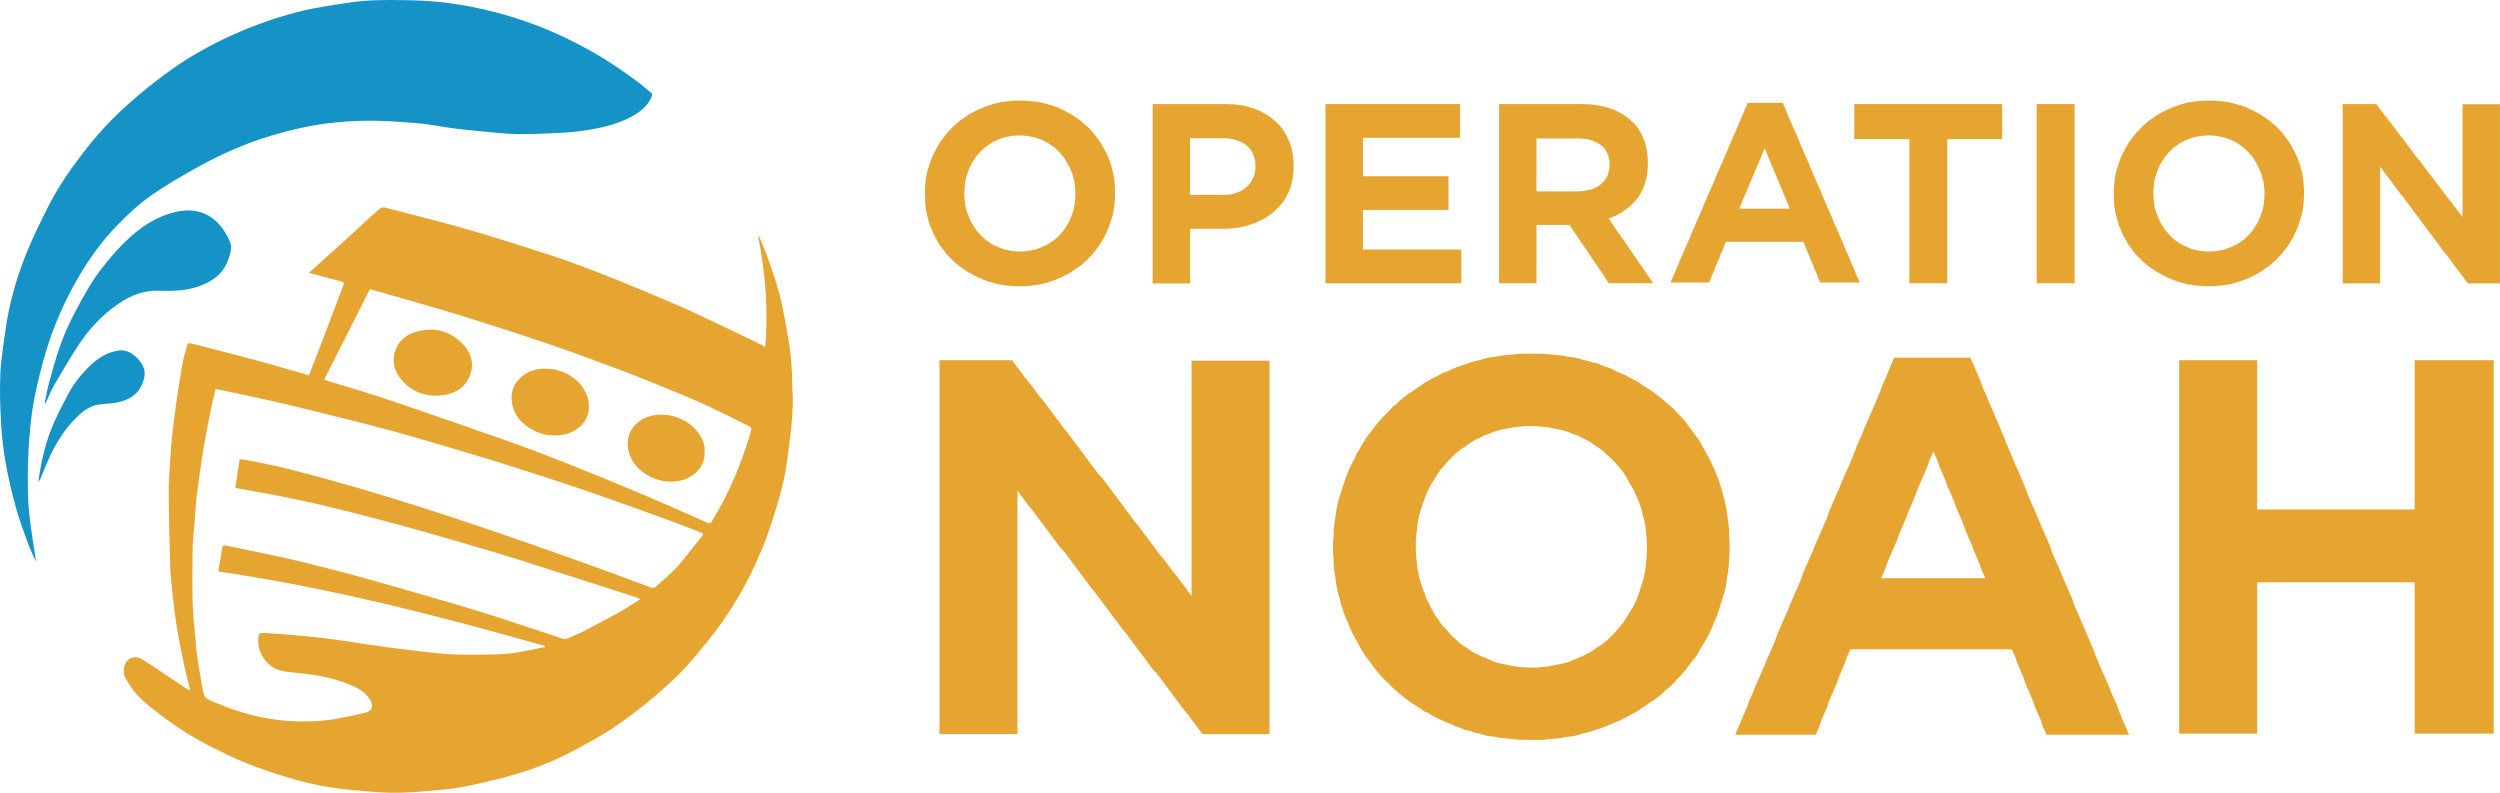 <svg xmlns="http://www.w3.org/2000/svg" id="Layer_1" viewBox="0 0 432.13 137.04"><defs><style>.cls-1{fill:#1693c6;}.cls-1,.cls-2{stroke-width:0px;}.cls-2{fill:#e6a431;}</style></defs><path class="cls-2" d="M32.89,119.38c-.37-1.54-.75-2.95-1.05-4.36-.46-2.19-.91-4.37-1.27-6.58-.33-2.01-.56-4.03-.78-6.05-.18-1.63-.33-3.26-.38-4.9-.13-4.06-.22-8.12-.25-12.17-.01-1.88.13-3.76.25-5.64.1-1.57.22-3.14.39-4.71.22-2.02.48-4.04.77-6.06.31-2.13.65-4.26,1.04-6.38.17-.95.52-1.86.74-2.8.1-.45.3-.47.68-.37,3.95,1.03,7.91,2.02,11.85,3.08,2.82.76,5.62,1.61,8.52,2.44.4-1.03.82-2.05,1.21-3.08,1.19-3.11,2.37-6.22,3.55-9.33.4-1.04.77-2.09,1.19-3.13.17-.42.09-.57-.36-.69-1.84-.47-3.67-.98-5.59-1.5,2.06-1.85,4.07-3.65,6.07-5.46,1.1-.99,2.17-2,3.26-3,.98-.9,1.94-1.81,2.95-2.66.2-.17.62-.21.9-.14,4.84,1.26,9.7,2.46,14.51,3.85,4.63,1.33,9.22,2.81,13.8,4.29,2.54.82,5.04,1.74,7.53,2.69,2.93,1.12,5.84,2.3,8.73,3.51,2.94,1.23,5.88,2.46,8.77,3.79,3.92,1.81,7.79,3.71,11.68,5.57.19.09.36.22.68.41.54-6.49.03-12.82-1.22-19.11.05-.01.1-.02.15-.03.44,1.06.91,2.11,1.31,3.19,1.1,2.98,2.11,6,2.76,9.12.38,1.81.69,3.65,1,5.48.44,2.57.65,5.16.66,7.76,0,1.11.15,2.23.1,3.34-.07,1.75-.17,3.49-.39,5.23-.34,2.73-.61,5.48-1.21,8.15-.68,3.01-1.64,5.96-2.62,8.89-.62,1.87-1.45,3.68-2.25,5.48-1.56,3.52-3.54,6.81-5.71,9.98-1.31,1.92-2.83,3.7-4.31,5.5-1.13,1.36-2.29,2.72-3.57,3.94-1.74,1.67-3.54,3.27-5.42,4.78-1.89,1.52-3.85,2.97-5.87,4.31-1.76,1.16-3.62,2.16-5.47,3.18-3.65,2.02-7.49,3.61-11.49,4.75-2.83.81-5.71,1.5-8.6,2.05-2.24.43-4.54.6-6.82.79-1.96.16-3.93.29-5.9.25-2.21-.05-4.42-.31-6.63-.49-3.53-.29-6.99-.97-10.38-1.96-2.56-.75-5.11-1.59-7.59-2.57-2.25-.89-4.43-1.98-6.6-3.08-3.17-1.61-6.15-3.54-8.95-5.73-1.19-.93-2.4-1.86-3.43-2.95-.85-.89-1.53-1.97-2.14-3.05-.43-.76-.36-1.67-.02-2.5.42-1.03,1.77-1.43,2.88-.75,1.58.97,3.1,2.04,4.65,3.06,1.03.69,2.07,1.38,3.1,2.06.16.1.33.18.58.31ZM41.45,79.36c.91.15,1.72.25,2.53.42,2.14.45,4.3.87,6.42,1.42,3.72.96,7.43,1.98,11.13,3.04,3.56,1.03,7.09,2.12,10.62,3.24,3.91,1.24,7.81,2.52,11.7,3.84,4.55,1.55,9.08,3.14,13.6,4.74,3.02,1.06,6.02,2.16,9.02,3.25,2.02.74,4.03,1.51,6.05,2.24.23.08.61.05.78-.09,1.01-.86,1.98-1.75,2.94-2.66.56-.53,1.08-1.1,1.57-1.7,1.19-1.46,2.35-2.96,3.54-4.42.32-.39.11-.51-.21-.63-1.67-.65-3.33-1.32-5.01-1.93-4.75-1.72-9.49-3.46-14.26-5.1-4.71-1.62-9.46-3.15-14.21-4.65-4.13-1.31-8.29-2.53-12.45-3.76-2.8-.83-5.61-1.65-8.44-2.4-3.64-.97-7.3-1.87-10.96-2.78-2.96-.74-5.92-1.47-8.9-2.14-3.18-.72-6.37-1.37-9.64-2.07-.28,1.21-.59,2.41-.83,3.63-.43,2.13-.85,4.26-1.22,6.4-.26,1.5-.46,3.01-.68,4.51-.22,1.57-.44,3.14-.62,4.72-.13,1.18-.17,2.37-.26,3.55-.13,1.72-.37,3.44-.37,5.16-.01,4.63-.2,9.27.37,13.9.17,1.41.21,2.85.4,4.26.25,1.78.58,3.55.89,5.31.35,1.98.36,1.98,2.06,2.7.15.07.31.12.47.19,4.01,1.71,8.19,2.79,12.54,3.09,2.11.14,4.27.09,6.37-.14,2.21-.25,4.4-.79,6.58-1.25,1.36-.29,1.72-1.24.95-2.39-.98-1.47-2.51-2.18-4.08-2.77-2.89-1.08-5.91-1.56-8.98-1.83-.8-.07-1.6-.17-2.38-.36-2.24-.56-3.93-2.98-3.85-5.25.04-1.17.1-1.3,1.3-1.23,2.19.13,4.38.31,6.56.51,1.9.18,3.8.4,5.69.66,1.97.26,3.93.61,5.9.89,1.95.28,3.91.54,5.86.78,1.87.23,3.75.46,5.63.64,1.38.13,2.77.25,4.15.25,2.69,0,5.38.07,8.06-.16,2.17-.19,4.3-.76,6.45-1.16,0-.06-.01-.11-.02-.17-18.58-5.28-37.27-10.06-56.44-12.88,0-.14-.02-.25,0-.35.21-1.2.47-2.4.62-3.61.07-.56.33-.58.73-.5,1.22.24,2.44.49,3.66.75,3.07.66,6.15,1.26,9.2,2.01,4.07.99,8.13,2.04,12.16,3.17,5.53,1.54,11.05,3.17,16.56,4.78,2.12.62,4.22,1.3,6.33,1.99,3.08,1,6.15,2.05,9.24,3.04.62.2,1.23.61,1.95.26.81-.39,1.67-.7,2.47-1.12,2.14-1.11,4.28-2.22,6.39-3.4,1.21-.67,2.36-1.46,3.62-2.25-.21-.1-.31-.17-.42-.2-1.26-.41-2.52-.82-3.78-1.22-5.03-1.62-10.06-3.24-15.1-4.84-2.25-.71-4.5-1.41-6.76-2.08-3.71-1.1-7.43-2.18-11.15-3.24-3.02-.85-6.04-1.67-9.08-2.47-3.07-.8-6.15-1.57-9.24-2.3-2.25-.53-4.51-1-6.78-1.45-2.57-.5-5.15-.94-7.72-1.41.25-1.61.5-3.26.76-4.93ZM56.05,65.62c.13.06.2.11.28.13,3.56,1.1,7.15,2.12,10.68,3.31,6.82,2.3,13.62,4.67,20.41,7.06,3.39,1.2,6.76,2.47,10.1,3.79,4.27,1.69,8.51,3.43,12.74,5.21,4.02,1.69,8.01,3.47,12,5.23.39.17.6.09.79-.24.74-1.3,1.52-2.58,2.2-3.92,1.89-3.76,3.41-7.66,4.56-11.71.13-.47.04-.64-.36-.83-1.37-.66-2.72-1.37-4.09-2.02-1.93-.92-3.84-1.87-5.81-2.7-3.69-1.55-7.39-3.09-11.13-4.52-4.29-1.64-8.6-3.24-12.94-4.73-4.87-1.67-9.78-3.25-14.7-4.79-3.79-1.19-7.62-2.27-11.44-3.38-1.79-.52-3.59-1.02-5.4-1.53-2.64,5.23-5.26,10.41-7.9,15.63Z"></path><path class="cls-1" d="M6.24,97.1c-.44-.97-.92-1.86-1.26-2.8-.79-2.17-1.61-4.33-2.23-6.55-.71-2.57-1.32-5.18-1.79-7.81-.4-2.27-.65-4.58-.78-6.88-.16-2.83-.24-5.67-.12-8.5.11-2.47.54-4.93.87-7.38.61-4.52,1.85-8.89,3.52-13.12,1.12-2.83,2.49-5.57,3.85-8.3,1.69-3.37,3.85-6.47,6.15-9.45,2.24-2.92,4.73-5.64,7.47-8.09,2.46-2.21,5.06-4.3,7.75-6.22,3.17-2.25,6.58-4.14,10.12-5.77,4.19-1.93,8.53-3.43,13.01-4.48,2.26-.53,4.58-.81,6.87-1.2,3.63-.61,7.29-.58,10.95-.51,2.38.05,4.77.19,7.13.52,5.07.69,10.01,1.95,14.81,3.76,3.39,1.28,6.65,2.84,9.81,4.63,2.89,1.64,5.62,3.51,8.27,5.51.63.47,1.18,1.04,1.82,1.5.33.24.29.43.17.74-.49,1.25-1.39,2.15-2.49,2.87-2.24,1.47-4.78,2.2-7.37,2.7-1.72.33-3.47.54-5.22.65-2.73.16-5.48.28-8.21.25-2.12-.03-4.25-.3-6.37-.49-1.62-.15-3.24-.32-4.86-.53-1.25-.16-2.49-.41-3.74-.59-.79-.12-1.59-.22-2.39-.28-2.12-.15-4.24-.34-6.37-.39-1.96-.05-3.93-.02-5.88.13-2.07.16-4.15.39-6.18.78-2.29.44-4.56,1.02-6.8,1.69-4.29,1.27-8.36,3.09-12.27,5.23-2.89,1.59-5.77,3.24-8.46,5.14-2.11,1.49-4.03,3.3-5.84,5.16-2.63,2.7-4.81,5.77-6.71,9.05-2.38,4.11-4.27,8.43-5.61,12.98-.71,2.42-1.32,4.88-1.83,7.36-.39,1.86-.63,3.76-.81,5.65-.21,2.17-.36,4.34-.39,6.52-.04,2.54-.06,5.1.17,7.63.26,2.95.81,5.88,1.24,8.9Z"></path><path class="cls-1" d="M7.73,69.64c.25-1.17.44-2.36.76-3.52.55-2.01,1.1-4.02,1.78-5.98.57-1.66,1.24-3.3,2.03-4.87,1.09-2.17,2.26-4.31,3.53-6.38.87-1.42,1.93-2.72,2.98-4.01.93-1.14,1.93-2.23,2.99-3.25,2.28-2.19,4.84-3.98,7.93-4.84,3.11-.87,5.96-.45,8.2,2.05.77.87,1.4,1.93,1.84,3.01.41,1.01,0,2.1-.35,3.1-.86,2.43-2.76,3.72-5.06,4.54-2.25.8-4.59.84-6.94.76-2.57-.09-4.81.81-6.88,2.21-2.83,1.91-5.12,4.37-6.99,7.21-1.51,2.3-2.9,4.69-4.28,7.07-.54.94-.92,1.97-1.37,2.96-.06-.02-.11-.03-.17-.05Z"></path><path class="cls-1" d="M6.62,83.35c.41-3.15,1.06-6.07,2.12-8.85.82-2.15,1.91-4.21,2.98-6.26,1.01-1.94,2.37-3.64,3.97-5.14,1.35-1.27,2.91-2.24,4.79-2.51.94-.14,1.83.17,2.57.73.78.59,1.43,1.33,1.79,2.28.36.97.09,1.89-.26,2.76-.84,2.05-2.6,2.91-4.64,3.27-.91.16-1.85.15-2.78.28-1.36.19-2.47.89-3.46,1.79-2.34,2.13-3.98,4.76-5.27,7.62-.51,1.13-.96,2.29-1.44,3.43-.07.16-.18.3-.36.6Z"></path><path class="cls-2" d="M101.79,70.15c.13,2.96-2.48,4.81-4.94,5.07-1.66.17-3.21-.1-4.65-.85-2.11-1.09-3.55-2.78-3.76-5.22-.14-1.67.53-3.11,1.89-4.17,1.15-.9,2.51-1.27,3.9-1.26,1.84,0,3.57.55,5.06,1.72,1.1.86,1.85,1.96,2.29,3.27.15.46.15.96.22,1.45Z"></path><path class="cls-2" d="M121.78,78.12c.14,2.75-2.15,4.58-4.42,5-1.72.31-3.36.06-4.88-.69-2.03-.99-3.47-2.52-3.9-4.86-.54-2.99,1.61-5.16,4.08-5.72,2.98-.68,6.47.61,8.15,3.12.63.95,1.12,2.01.98,3.15Z"></path><path class="cls-2" d="M75.46,68.4c-2.26,0-4.23-.76-5.77-2.41-1.55-1.66-2.15-3.69-1.15-5.89.72-1.59,2.12-2.47,3.8-2.87,2.81-.67,5.32,0,7.38,1.96,1.92,1.83,2.55,4.26.99,6.73-.8,1.28-2.14,1.98-3.62,2.3-.54.11-1.1.12-1.65.18Z"></path><path class="cls-2" d="M176.24,49.47h-.89l-.43-.04-.43-.04-.43-.04-.43-.04-.43-.09-.43-.04-.38-.09-.43-.13-.38-.09-.38-.13-.43-.09-.38-.17-.38-.13-.34-.17-.43-.17-.38-.17-.38-.17-.38-.21-.34-.21-.38-.17-.34-.26-.34-.21-.34-.21-.34-.25-.34-.26-.3-.25-.3-.26-.34-.3-.25-.3-.34-.3-.3-.3-.3-.34-.25-.34-.26-.34-.25-.34-.26-.34-.25-.38-.21-.38-.21-.38-.21-.38-.21-.38-.17-.38-.17-.43-.17-.38-.17-.38-.13-.43-.13-.38-.08-.38-.13-.43-.08-.43-.09-.38-.04-.43-.09-.43-.04-.43-.04-.43v-.43l-.04-.47v-.94l.04-.43v-.43l.04-.43.04-.43.09-.43.04-.43.09-.43.08-.38.13-.43.13-.38.13-.43.13-.38.13-.38.17-.43.17-.38.17-.34.21-.38.17-.38.21-.34.21-.38.21-.34.21-.34.25-.3.26-.34.25-.34.26-.3.25-.3.3-.3.3-.3.25-.3.34-.26.3-.3.3-.26.34-.26.34-.21.34-.26.34-.21.34-.26.38-.21.38-.21.34-.17.38-.21.43-.17.38-.17.38-.17.38-.13.38-.13.38-.13.43-.13.38-.09.43-.13.38-.09.43-.04.43-.08.43-.04.43-.04.43-.04.43-.04h1.79l.43.04.43.04.43.04.43.04.43.08.43.04.38.09.43.13.38.09.38.13.43.09.38.17.38.13.38.13.38.21.38.17.38.17.38.21.34.17.38.21.34.26.34.21.34.21.34.26.34.26.3.26.3.26.34.3.3.26.3.34.3.3.3.34.26.34.25.34.26.34.25.34.26.38.21.38.21.38.21.38.21.38.17.38.21.43.13.38.17.38.13.43.13.38.09.38.13.43.09.43.09.38.04.43.09.43.04.43.04.43v.43l.04.47v.94l-.04.43v.43l-.04.43-.04.43-.09.43-.04.43-.09.43-.09.38-.13.43-.13.38-.13.43-.13.38-.13.38-.17.38-.17.43-.17.34-.17.38-.21.38-.21.34-.21.34-.21.38-.21.34-.26.3-.25.34-.26.34-.25.3-.26.3-.3.3-.26.3-.3.3-.34.25-.3.3-.3.26-.34.25-.34.21-.34.26-.34.21-.34.26-.38.21-.38.21-.34.17-.38.21-.43.17-.38.17-.38.17-.38.13-.38.13-.38.13-.43.13-.38.09-.43.13-.38.09-.43.04-.43.09-.43.04-.43.04-.43.04-.43.04h-.89ZM176.33,43.47h.47l.43-.04.47-.04.43-.09.43-.09.43-.09.43-.13.38-.17.43-.17.38-.17.34-.17.38-.21.34-.25.34-.21.34-.26.3-.25.3-.3.3-.3.25-.3.26-.3.25-.34.21-.34.21-.34.21-.34.21-.38.17-.38.17-.43.13-.38.13-.43.13-.38.09-.43.09-.43.04-.47.04-.43.04-.43v-1.02l-.04-.43-.04-.43-.04-.47-.09-.43-.13-.43-.09-.38-.13-.43-.17-.43-.17-.38-.17-.38-.21-.38-.21-.34-.21-.38-.21-.34-.26-.34-.25-.3-.3-.34-.3-.3-.3-.26-.3-.3-.34-.26-.34-.21-.34-.26-.38-.21-.34-.17-.38-.21-.43-.13-.38-.17-.43-.13-.43-.08-.43-.09-.43-.09-.47-.04-.43-.04h-.94l-.47.04-.43.04-.47.09-.43.09-.43.08-.38.13-.43.17-.38.13-.38.21-.38.17-.34.21-.34.26-.34.21-.34.26-.3.26-.3.3-.26.26-.3.34-.25.3-.26.34-.21.34-.21.34-.21.34-.21.38-.17.38-.13.38-.17.43-.13.43-.13.38-.09.43-.09.43-.04.47-.04.43-.04.43v1.02l.04.43.04.43.04.47.09.43.09.43.13.38.13.43.17.38.13.43.21.38.17.38.21.34.21.38.26.34.21.34.3.3.25.3.3.34.3.25.3.3.34.26.34.21.34.25.38.21.34.17.43.17.38.17.38.17.43.13.43.09.43.09.47.09.43.04.47.04h.47Z"></path><path class="cls-2" d="M199.21,17.99h13.02l.43.04h.47l.43.04.43.04.43.08.38.04.43.09.38.09.38.13.38.13.38.08.43.17.38.17.43.21.38.21.38.21.38.21.34.26.34.21.34.3.3.26.3.3.3.3.26.3.25.3.26.34.21.34.21.38.21.34.17.38.17.38.17.38.13.43.13.38.08.43.09.43.09.43.04.47.04.43.04.47v1.02l-.04.47-.04.47-.04.47-.09.43-.09.43-.08.43-.13.38-.13.43-.17.38-.17.34-.21.43-.21.38-.21.38-.26.34-.26.34-.3.34-.3.3-.3.34-.3.25-.34.3-.3.26-.34.21-.34.21-.34.21-.34.21-.38.17-.34.17-.38.17-.38.17-.38.13-.43.13-.38.13-.38.09-.38.09-.38.09-.43.09-.38.04-.43.04-.38.04-.43.04-.43.04h-6.27v9.44h-6.47v-30.96ZM211.31,33.69h.47l.47-.04.43-.04.43-.09.38-.13.38-.13.39-.13.34-.17.3-.21.3-.21.3-.26.3-.3.3-.34.21-.34.21-.38.17-.38.13-.38.09-.43.09-.43v-1.02l-.04-.43-.09-.43-.13-.38-.13-.38-.17-.34-.21-.34-.21-.3-.3-.3-.26-.26-.3-.21-.34-.21-.3-.17-.38-.13-.34-.13-.38-.13-.43-.09-.43-.08-.43-.04-.47-.04h-5.98v9.78h5.64Z"></path><path class="cls-2" d="M229.11,17.99h23.27v5.83h-16.8v6.64h14.8v5.83h-14.8v6.85h17.01v5.83h-23.48v-30.96Z"></path><path class="cls-2" d="M259.1,17.99h14.59l.51.04h.47l.47.04.47.04.47.08.43.09.43.09.43.08.43.13.38.13.43.13.38.17.34.13.38.17.34.21.34.17.34.21.3.21.34.26.3.25.26.26.3.26.3.3.25.3.26.3.21.34.21.34.21.34.17.38.17.38.17.34.13.43.13.38.09.43.09.42.09.43.04.47.04.47.04.47v1.06l-.04.47-.04.47-.04.47-.09.47-.09.43-.13.43-.13.38-.13.42-.17.38-.17.38-.17.34-.21.34-.21.34-.25.3-.26.34-.3.34-.3.3-.3.3-.34.26-.34.25-.34.26-.34.25-.38.21-.38.21-.38.21-.38.17-.43.17-.43.17.26.34.21.34.25.38.26.34.21.34.25.34.26.38.25.34.21.34.26.34.25.34.21.38.26.34.25.34.21.34.26.34.25.38.21.34.26.34.25.34.21.38.25.34.26.34.25.34.21.34.26.38.25.34.21.34.26.34.25.38.21.34.26.34h-7.66l-.26-.34-.21-.34-.25-.38-.21-.34-.26-.34-.21-.34-.25-.34-.21-.34-.26-.38-.25-.34-.21-.34-.26-.34-.21-.34-.26-.34-.21-.38-.25-.34-.21-.34-.26-.34-.21-.34-.25-.34-.26-.38-.21-.34-.25-.34-.21-.34-.26-.34-.21-.34-.26-.38-.21-.34-.25-.34h-5.7v10.08h-6.47v-30.96ZM272.73,33.05h.51l.47-.04.47-.08.43-.08.43-.08.38-.17.34-.13.34-.21.34-.21.3-.25.3-.25.26-.34.26-.3.21-.34.13-.38.13-.38.09-.42.09-.42v-.97l-.09-.47-.09-.42-.13-.42-.17-.38-.21-.34-.21-.34-.3-.3-.3-.25-.3-.21-.34-.21-.34-.17-.38-.13-.38-.13-.43-.13-.47-.08-.47-.04-.47-.04h-7.55v9.15h7.17Z"></path><path class="cls-2" d="M302.1,17.78h6.04l.17.38.17.38.17.38.17.43.17.38.13.38.17.38.17.38.17.38.17.43.17.38.17.38.17.38.17.38.17.38.17.43.17.38.13.38.17.38.17.38.17.38.17.43.17.38.17.38.17.38.17.38.17.38.17.43.13.38.17.38.17.38.17.38.17.38.17.43.17.38.17.38.17.38.17.38.17.38.17.38.13.43.17.38.17.38.17.38.17.38.17.38.17.43.17.38.17.38.17.38.17.38.13.38.17.43.17.38.17.38.17.38.17.38.17.38.17.43.17.38.17.38.17.38.13.38.17.38.17.43.17.38.17.38.17.38.17.38.17.38.17.43.17.38.17.38.17.38.13.38.17.38.17.43.17.38.17.38.17.38h-6.85l-.17-.38-.17-.38-.13-.43-.17-.38-.17-.38-.17-.38-.13-.43-.17-.38-.17-.38-.17-.38-.17-.38-.13-.43-.17-.38-.17-.38-.17-.38-.13-.43-.17-.38-.17-.38h-13.4l-.17.38-.17.38-.13.43-.17.38-.17.38-.17.38-.13.43-.17.38-.17.38-.17.38-.17.38-.13.43-.17.38-.17.38-.17.38-.13.43-.17.38-.17.38h-6.68l.17-.38.17-.38.17-.38.17-.43.17-.38.17-.38.13-.38.17-.38.17-.38.17-.43.17-.38.17-.38.17-.38.17-.38.17-.38.17-.43.17-.38.17-.38.17-.38.17-.38.13-.38.17-.43.17-.38.17-.38.17-.38.17-.38.17-.38.17-.43.17-.38.17-.38.17-.38.17-.38.17-.38.13-.43.17-.38.17-.38.17-.38.17-.38.17-.38.17-.43.17-.38.17-.38.17-.38.17-.38.17-.38.17-.38.13-.43.17-.38.17-.38.17-.38.17-.38.17-.38.17-.43.17-.38.17-.38.17-.38.17-.38.17-.38.17-.43.17-.38.13-.38.17-.38.17-.38.17-.38.17-.43.17-.38.17-.38.17-.38.17-.38.17-.38.17-.43.17-.38.17-.38.13-.38.17-.38.17-.38.17-.43.17-.38.17-.38.17-.38ZM309.38,36.07l-.17-.38-.17-.38-.13-.38-.17-.42-.17-.38-.17-.38-.13-.38-.17-.38-.17-.38-.17-.38-.17-.43-.13-.38-.17-.38-.17-.38-.17-.38-.13-.38-.17-.42-.17-.38-.17-.38-.17-.38-.13-.38-.17-.38-.17-.38-.17-.42-.13-.38-.17-.38-.17-.38-.17.38-.17.38-.13.38-.17.42-.17.38-.17.38-.17.38-.17.38-.13.38-.17.38-.17.42-.17.38-.17.38-.13.38-.17.38-.17.38-.17.43-.17.38-.13.38-.17.38-.17.38-.17.38-.17.38-.17.42-.13.38-.17.38-.17.38h8.72Z"></path><path class="cls-2" d="M330.05,24.03h-9.53v-6.04h25.56v6.04h-9.49v24.93h-6.55v-24.93Z"></path><path class="cls-2" d="M352.04,17.99h6.55v30.96h-6.55v-30.96Z"></path><path class="cls-2" d="M381.77,49.47h-.89l-.43-.04-.43-.04-.43-.04-.43-.04-.43-.09-.43-.04-.38-.09-.43-.13-.38-.09-.38-.13-.43-.09-.38-.17-.38-.13-.34-.17-.43-.17-.38-.17-.38-.17-.38-.21-.34-.21-.38-.17-.34-.26-.34-.21-.34-.21-.34-.25-.34-.26-.3-.25-.3-.26-.34-.3-.26-.3-.34-.3-.3-.3-.3-.34-.25-.34-.26-.34-.25-.34-.26-.34-.25-.38-.21-.38-.21-.38-.21-.38-.21-.38-.17-.38-.17-.43-.17-.38-.17-.38-.13-.43-.13-.38-.09-.38-.13-.43-.09-.43-.09-.38-.04-.43-.09-.43-.04-.43-.04-.43v-.43l-.04-.47v-.94l.04-.43v-.43l.04-.43.04-.43.09-.43.04-.43.09-.43.09-.38.13-.43.13-.38.13-.43.13-.38.13-.38.17-.43.17-.38.17-.34.21-.38.17-.38.21-.34.21-.38.21-.34.21-.34.26-.3.25-.34.26-.34.25-.3.26-.3.3-.3.3-.3.25-.3.34-.26.3-.3.3-.26.34-.26.34-.21.34-.26.34-.21.34-.26.38-.21.38-.21.34-.17.38-.21.43-.17.38-.17.38-.17.38-.13.38-.13.38-.13.43-.13.38-.09.43-.13.38-.09.43-.04.43-.08.43-.04.43-.04.43-.04.43-.04h1.79l.43.04.43.04.43.04.43.04.43.08.43.04.38.09.43.13.38.09.38.13.43.09.38.17.38.13.38.13.38.21.38.17.38.17.38.21.34.17.38.21.34.26.34.21.34.21.34.26.34.26.3.26.3.26.34.3.3.26.3.34.3.3.3.34.25.34.26.34.25.34.26.34.25.38.21.38.21.38.21.38.21.38.17.38.21.43.13.38.17.38.13.43.13.38.09.38.13.43.09.43.09.38.04.43.09.43.04.43.04.43v.43l.04.47v.94l-.04.43v.43l-.04.43-.04.43-.09.43-.04.43-.09.43-.09.38-.13.43-.13.38-.13.43-.13.38-.13.38-.17.38-.17.43-.17.34-.17.38-.21.38-.21.34-.21.34-.21.38-.21.34-.26.3-.25.34-.26.34-.25.3-.26.3-.3.3-.25.3-.3.3-.34.25-.3.3-.3.26-.34.25-.34.21-.34.26-.34.21-.34.26-.38.21-.38.21-.34.17-.38.21-.43.17-.38.17-.38.17-.38.13-.38.13-.38.13-.43.13-.38.09-.43.13-.38.09-.43.04-.43.09-.43.04-.43.04-.43.04-.43.04h-.89ZM381.85,43.47h.47l.43-.04.47-.04.43-.09.43-.09.43-.09.43-.13.38-.17.43-.17.38-.17.34-.17.38-.21.34-.25.34-.21.34-.26.3-.25.3-.3.3-.3.26-.3.25-.3.26-.34.21-.34.21-.34.21-.34.21-.38.17-.38.17-.43.13-.38.13-.43.13-.38.09-.43.09-.43.04-.47.04-.43.04-.43v-1.02l-.04-.43-.04-.43-.04-.47-.09-.43-.13-.43-.09-.38-.13-.43-.17-.43-.17-.38-.17-.38-.21-.38-.21-.34-.21-.38-.21-.34-.25-.34-.26-.3-.3-.34-.3-.3-.3-.26-.3-.3-.34-.26-.34-.21-.34-.26-.38-.21-.34-.17-.38-.21-.43-.13-.38-.17-.43-.13-.43-.08-.43-.09-.43-.09-.47-.04-.43-.04h-.94l-.47.04-.43.04-.47.09-.43.09-.43.08-.38.13-.43.17-.38.13-.38.21-.38.17-.34.21-.34.26-.34.21-.34.26-.3.26-.3.3-.26.26-.3.34-.25.3-.26.34-.21.34-.21.34-.21.34-.21.38-.17.38-.13.38-.17.43-.13.43-.13.38-.09.43-.09.43-.04.47-.04.43-.04.43v1.02l.04.43.04.43.04.47.09.43.09.43.13.38.13.43.17.38.13.43.21.38.17.38.21.34.21.38.26.34.21.34.3.3.25.3.3.34.3.25.3.3.34.26.34.21.34.25.38.21.34.17.43.17.38.17.38.17.43.13.43.09.43.09.47.09.43.04.47.04h.47Z"></path><path class="cls-2" d="M404.74,17.99h6l.26.34.25.34.26.34.25.34.26.34.25.3.26.34.25.34.26.34.3.34.25.34.26.34.25.34.26.34.25.34.26.34.25.34.26.3.25.34.26.34.25.34.26.34.25.34.26.34.25.34.26.34.25.34.26.34.3.3.25.34.26.34.25.34.26.34.25.34.26.34.25.34.26.34.25.34.26.34.25.34.26.3.25.34.26.34.25.34.25.34.26.34.25.34.26.34.3.34.25.34.26.34.25.34.26.3.25.34.26.34.25.34.26.34.25.34v-19.5h6.47v30.96h-5.56l-.25-.34-.25-.34-.25-.34-.25-.34-.25-.34-.25-.3-.26-.34-.25-.34-.25-.34-.25-.34-.25-.34-.25-.34-.25-.34-.25-.34-.25-.34-.3-.3-.25-.34-.25-.34-.25-.34-.25-.34-.26-.34-.25-.34-.25-.34-.25-.34-.25-.34-.25-.3-.25-.34-.25-.34-.25-.34-.25-.34-.26-.34-.25-.34-.25-.34-.25-.34-.25-.34-.25-.3-.25-.34-.25-.34-.25-.34-.26-.34-.25-.34-.25-.34-.25-.34-.25-.34-.25-.34-.3-.3-.25-.34-.25-.34-.25-.34-.25-.34-.25-.34-.25-.34-.25-.34-.26-.34-.25-.34-.25-.3-.25-.34-.26-.34-.25-.34-.25-.34v20.18h-6.47v-30.96Z"></path><path class="cls-2" d="M162.45,62.26h12.5l.53.71.53.71.53.71.53.71.53.71.53.62.53.71.53.71.53.71.62.71.53.71.53.71.53.71.53.71.53.71.53.71.53.71.53.62.53.71.53.71.53.71.53.71.53.71.53.71.53.71.53.71.53.71.53.71.62.62.53.71.53.71.53.71.53.71.53.71.53.71.53.71.53.71.53.71.53.71.53.71.53.62.53.71.53.71.53.71.53.71.53.71.53.71.53.71.62.71.53.71.53.71.53.71.53.62.53.71.53.71.53.71.53.71.53.71v-40.66h13.48v64.55h-11.59l-.53-.71-.53-.71-.53-.71-.53-.71-.53-.71-.53-.62-.53-.71-.53-.71-.53-.71-.53-.71-.53-.71-.53-.71-.53-.71-.53-.71-.53-.71-.62-.62-.53-.71-.53-.71-.53-.71-.53-.71-.53-.71-.53-.71-.53-.71-.53-.71-.53-.71-.53-.62-.53-.71-.53-.71-.53-.71-.53-.71-.53-.71-.53-.71-.53-.71-.53-.71-.53-.71-.53-.62-.53-.71-.53-.71-.53-.71-.53-.71-.53-.71-.53-.71-.53-.71-.53-.71-.53-.71-.62-.62-.53-.71-.53-.71-.53-.71-.53-.71-.53-.71-.53-.71-.53-.71-.53-.71-.53-.71-.53-.62-.53-.71-.53-.71-.53-.71-.53-.71v42.07h-13.48V62.26Z"></path><path class="cls-2" d="M264.6,127.88h-1.86l-.89-.09-.89-.09-.89-.09-.89-.09-.89-.18-.89-.09-.8-.18-.89-.27-.8-.18-.8-.27-.89-.18-.8-.35-.8-.27-.71-.35-.89-.35-.8-.35-.8-.35-.8-.44-.71-.44-.8-.35-.71-.53-.71-.44-.71-.44-.71-.53-.71-.53-.62-.53-.62-.53-.71-.62-.53-.62-.71-.62-.62-.62-.62-.71-.53-.71-.53-.71-.53-.71-.53-.71-.53-.8-.44-.8-.44-.8-.44-.8-.44-.8-.35-.8-.35-.89-.35-.8-.35-.8-.27-.89-.27-.8-.18-.8-.27-.89-.18-.89-.18-.8-.09-.89-.18-.89-.09-.89-.09-.89v-.89l-.09-.98v-1.95l.09-.89v-.89l.09-.89.09-.89.18-.89.09-.89.18-.89.18-.8.27-.89.27-.8.27-.89.27-.8.27-.8.35-.89.35-.8.35-.71.44-.8.35-.8.44-.71.44-.8.44-.71.44-.71.53-.62.53-.71.53-.71.53-.62.53-.62.62-.62.62-.62.53-.62.71-.53.62-.62.62-.53.71-.53.71-.44.71-.53.71-.44.71-.53.8-.44.8-.44.71-.35.8-.44.89-.35.8-.35.8-.35.8-.27.8-.27.8-.27.89-.27.8-.18.89-.27.8-.18.89-.09.89-.18.89-.09.89-.09.89-.09.89-.09h3.72l.89.09.89.09.89.09.89.09.89.18.89.09.8.18.89.27.8.18.8.27.89.18.8.35.8.27.8.27.8.44.8.35.8.35.8.44.71.35.8.44.71.53.71.44.71.44.71.53.71.53.62.53.62.53.71.62.62.53.62.71.62.62.62.71.53.71.53.71.53.71.53.71.53.8.44.8.44.8.44.8.44.8.35.8.44.89.27.8.35.8.27.89.27.8.18.8.27.89.18.89.18.8.09.89.18.89.09.89.09.89v.89l.09.98v1.95l-.09.89v.89l-.09.89-.09.89-.18.89-.09.89-.18.89-.18.8-.27.89-.27.8-.27.89-.27.8-.27.8-.35.8-.35.89-.35.71-.35.8-.44.8-.44.71-.44.71-.44.8-.44.71-.53.62-.53.71-.53.71-.53.62-.53.62-.62.62-.53.62-.62.62-.71.53-.62.62-.62.53-.71.53-.71.44-.71.53-.71.44-.71.53-.8.44-.8.44-.71.35-.8.44-.89.35-.8.35-.8.35-.8.27-.8.27-.8.27-.89.27-.8.18-.89.27-.8.18-.89.09-.89.18-.89.09-.89.09-.89.09-.89.09h-1.86ZM264.78,115.38h.98l.89-.09.98-.09.89-.18.89-.18.89-.18.89-.27.8-.35.89-.35.8-.35.71-.35.8-.44.71-.53.71-.44.71-.53.62-.53.62-.62.62-.62.53-.62.53-.62.53-.71.44-.71.44-.71.44-.71.44-.8.35-.8.35-.89.27-.8.27-.89.27-.8.18-.89.18-.89.09-.98.09-.89.09-.89v-2.13l-.09-.89-.09-.89-.09-.98-.18-.89-.27-.89-.18-.8-.27-.89-.35-.89-.35-.8-.35-.8-.44-.8-.44-.71-.44-.8-.44-.71-.53-.71-.53-.62-.62-.71-.62-.62-.62-.53-.62-.62-.71-.53-.71-.44-.71-.53-.8-.44-.71-.35-.8-.44-.89-.27-.8-.35-.89-.27-.89-.18-.89-.18-.89-.18-.98-.09-.89-.09h-1.95l-.98.09-.89.09-.98.18-.89.18-.89.18-.8.27-.89.35-.8.27-.8.44-.8.35-.71.44-.71.53-.71.44-.71.53-.62.53-.62.62-.53.53-.62.71-.53.62-.53.71-.44.71-.44.71-.44.71-.44.8-.35.8-.27.8-.35.89-.27.89-.27.8-.18.89-.18.89-.09.98-.09.89-.09.89v2.13l.09.89.09.89.09.98.18.89.18.89.27.8.27.89.35.8.27.89.44.8.35.8.44.71.44.8.53.71.44.71.62.62.53.62.62.71.62.53.62.62.71.53.71.44.71.53.8.44.71.35.89.35.8.35.8.35.89.27.89.18.89.18.98.18.89.09.98.09h.98Z"></path><path class="cls-2" d="M328,61.82h12.59l.35.8.35.8.35.8.35.89.35.8.27.8.35.8.35.8.35.8.35.89.35.8.35.8.35.8.35.8.35.8.35.89.35.8.27.8.35.8.35.8.35.8.35.89.35.8.35.8.35.8.35.8.35.8.35.89.27.8.35.8.35.8.35.8.35.8.35.89.35.8.35.8.35.8.35.8.35.8.35.8.27.89.35.8.35.8.35.8.35.8.35.8.35.89.35.8.35.8.35.8.35.8.27.8.35.89.35.8.35.8.35.8.35.8.35.8.35.89.35.8.35.8.35.8.27.8.35.8.35.89.35.8.35.8.35.8.35.8.35.8.35.89.35.8.35.8.35.8.27.8.35.8.35.89.35.8.35.8.35.8h-14.28l-.35-.8-.35-.8-.27-.89-.35-.8-.35-.8-.35-.8-.27-.89-.35-.8-.35-.8-.35-.8-.35-.8-.27-.89-.35-.8-.35-.8-.35-.8-.27-.89-.35-.8-.35-.8h-27.93l-.35.8-.35.8-.27.89-.35.8-.35.8-.35.8-.27.89-.35.8-.35.8-.35.8-.35.8-.27.89-.35.8-.35.8-.35.8-.27.89-.35.8-.35.8h-13.92l.35-.8.35-.8.35-.8.35-.89.35-.8.35-.8.27-.8.35-.8.35-.8.35-.89.35-.8.35-.8.35-.8.35-.8.35-.8.35-.89.35-.8.35-.8.35-.8.35-.8.27-.8.35-.89.35-.8.35-.8.35-.8.35-.8.35-.8.35-.89.35-.8.35-.8.35-.8.35-.8.35-.8.27-.89.35-.8.35-.8.35-.8.35-.8.35-.8.35-.89.35-.8.35-.8.35-.8.35-.8.35-.8.35-.8.27-.89.35-.8.35-.8.35-.8.35-.8.35-.8.35-.89.35-.8.35-.8.35-.8.35-.8.35-.8.35-.89.35-.8.27-.8.35-.8.35-.8.35-.8.35-.89.35-.8.35-.8.35-.8.35-.8.35-.8.35-.89.35-.8.35-.8.27-.8.35-.8.35-.8.35-.89.35-.8.35-.8.35-.8ZM343.16,99.95l-.35-.8-.35-.8-.27-.8-.35-.88-.35-.8-.35-.8-.27-.8-.35-.8-.35-.8-.35-.8-.35-.89-.27-.8-.35-.8-.35-.8-.35-.8-.27-.8-.35-.88-.35-.8-.35-.8-.35-.8-.27-.8-.35-.8-.35-.8-.35-.88-.27-.8-.35-.8-.35-.8-.35.8-.35.8-.27.8-.35.88-.35.8-.35.8-.35.8-.35.8-.27.8-.35.8-.35.88-.35.8-.35.8-.27.8-.35.8-.35.8-.35.89-.35.8-.27.8-.35.8-.35.8-.35.8-.35.8-.35.88-.27.8-.35.8-.35.8h18.18Z"></path><path class="cls-2" d="M376.68,62.26h13.48v25.8h27.22v-25.8h13.66v64.55h-13.66v-26.16h-27.22v26.16h-13.48V62.26Z"></path></svg>
